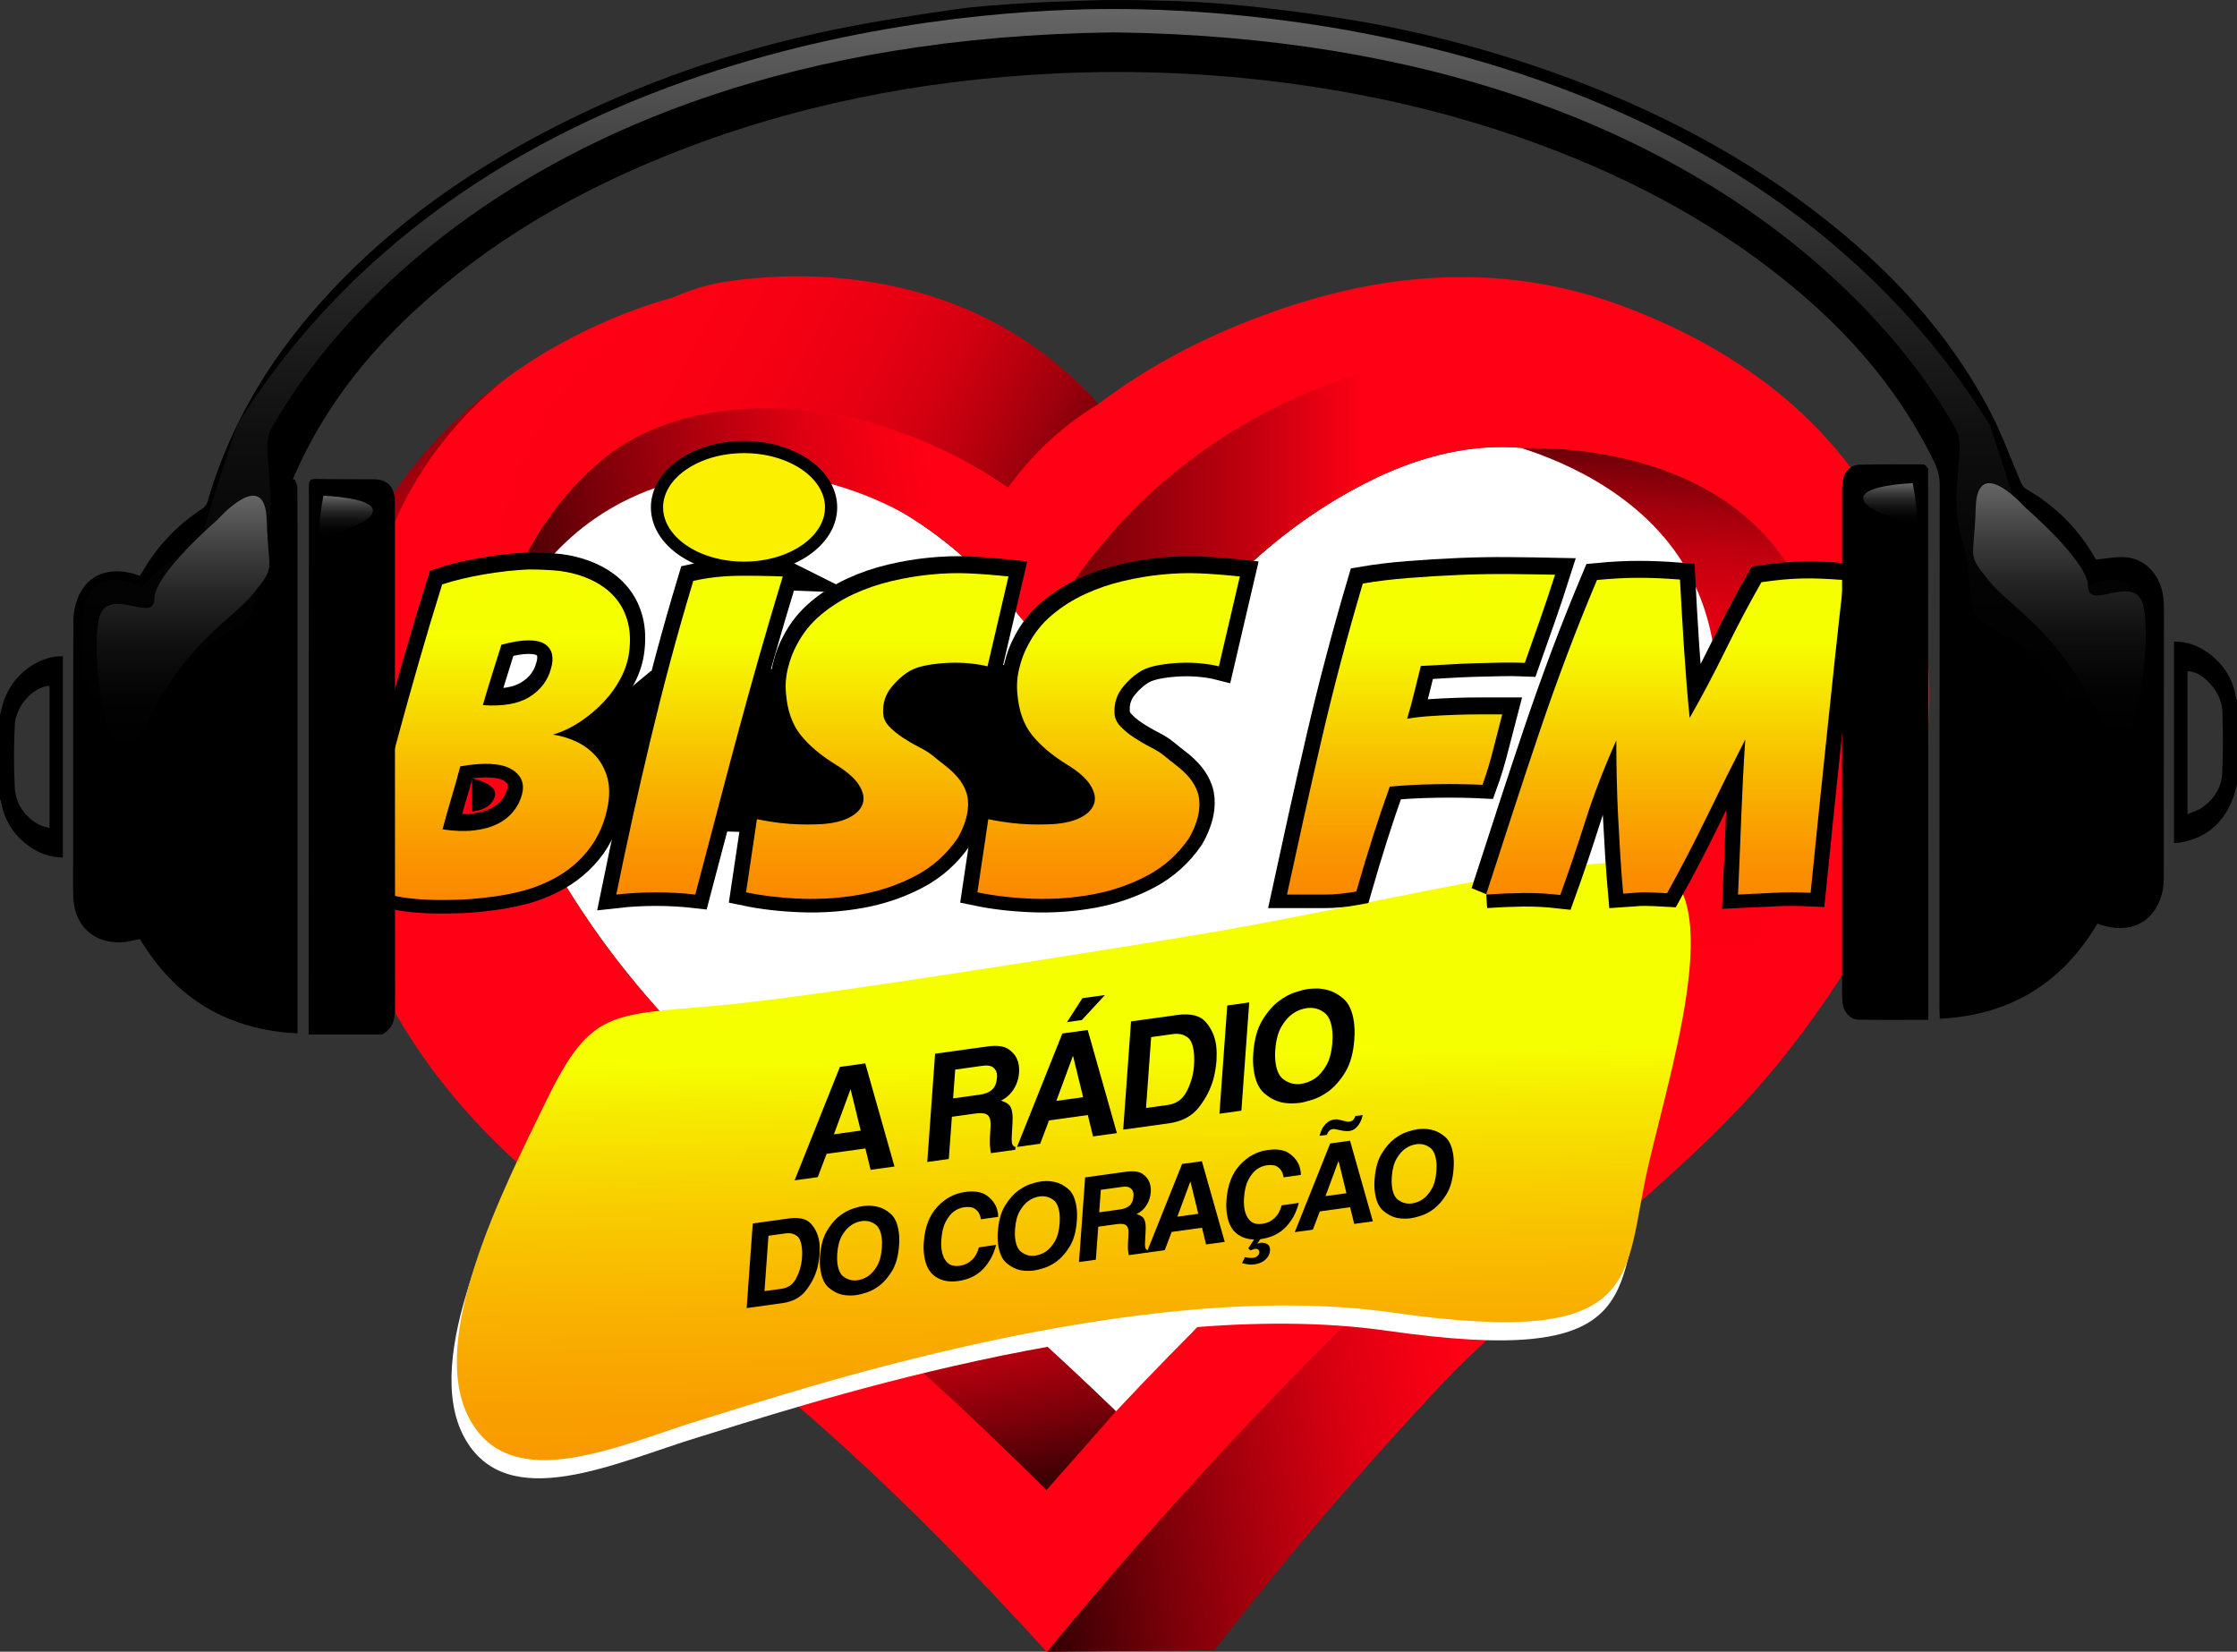 <?xml version="1.0" encoding="UTF-8"?><svg id="Camada_2" xmlns="http://www.w3.org/2000/svg" xmlns:xlink="http://www.w3.org/1999/xlink" viewBox="0 0 2735.48 2019.54"><rect x="0" y="0" width="2735.48" height="2019.54" fill="#333333" stroke="none"/><defs><style>.cls-1{fill:#faf000;stroke-width:14.92px;}.cls-1,.cls-2{stroke:#000;stroke-miterlimit:10;}.cls-3{fill:url(#Gradiente_sem_nome_9);}.cls-4{fill:url(#Gradiente_sem_nome_24-5);}.cls-5{fill:#fff;}.cls-6{fill:url(#Gradiente_sem_nome_11-2);}.cls-7{fill:url(#Gradiente_sem_nome_31-4);}.cls-8{fill:url(#Gradiente_sem_nome_24-3);}.cls-9{fill:url(#Gradiente_sem_nome_14);}.cls-10{fill:url(#Gradiente_sem_nome_31-5);}.cls-11{fill:url(#Gradiente_sem_nome_31);}.cls-12{fill:url(#Gradiente_sem_nome_24);}.cls-13{fill:url(#Gradiente_sem_nome_11-3);}.cls-14{fill:url(#Gradiente_sem_nome_2);}.cls-15{fill:url(#Gradiente_sem_nome_31-3);}.cls-16{fill:url(#Gradiente_sem_nome_19);}.cls-17{fill:url(#Gradiente_sem_nome_13);}.cls-18{fill:url(#Gradiente_sem_nome_31-2);}.cls-19{fill:url(#Gradiente_sem_nome_24-6);}.cls-20{fill:url(#Gradiente_sem_nome_11);}.cls-2{stroke-width:37.31px;}.cls-21{fill:url(#Gradiente_sem_nome_24-4);}.cls-22{fill:url(#Gradiente_sem_nome_24-2);}.cls-23{fill:#ff0014;}</style><linearGradient id="Gradiente_sem_nome_14" x1="225.81" y1="596.25" x2="1668.91" y2="596.25" gradientTransform="matrix(1, 0, 0, 1, 0, 0)" gradientUnits="userSpaceOnUse"><stop offset=".21" stop-color="#000"/><stop offset=".31" stop-color="#040000"/><stop offset=".41" stop-color="#100001"/><stop offset=".51" stop-color="#240002"/><stop offset=".61" stop-color="#400005"/><stop offset=".71" stop-color="#650007"/><stop offset=".81" stop-color="#91000b"/><stop offset=".91" stop-color="#c5000f"/><stop offset="1" stop-color="#ff0014"/></linearGradient><linearGradient id="Gradiente_sem_nome_2" x1="463.21" y1="344.33" x2="1349.48" y2="818.23" gradientTransform="matrix(1, 0, 0, 1, 0, 0)" gradientUnits="userSpaceOnUse"><stop offset=".16" stop-color="#ff0014"/><stop offset=".37" stop-color="#fc0013"/><stop offset=".48" stop-color="#f40013"/><stop offset=".58" stop-color="#e60012"/><stop offset=".66" stop-color="#d30010"/><stop offset=".73" stop-color="#ba000e"/><stop offset=".8" stop-color="#9a000c"/><stop offset=".86" stop-color="#750009"/><stop offset=".92" stop-color="#4b0005"/><stop offset=".97" stop-color="#1b0002"/><stop offset="1" stop-color="#000"/></linearGradient><linearGradient id="Gradiente_sem_nome_9" x1="2016.76" y1="1193.15" x2="2066.48" y2="464.9" gradientTransform="matrix(1, 0, 0, 1, 0, 0)" gradientUnits="userSpaceOnUse"><stop offset="0" stop-color="#ff0014"/><stop offset=".32" stop-color="#fc0013"/><stop offset=".45" stop-color="#f50013"/><stop offset=".56" stop-color="#e90012"/><stop offset=".64" stop-color="#d70010"/><stop offset=".72" stop-color="#c0000f"/><stop offset=".78" stop-color="#a3000c"/><stop offset=".84" stop-color="#81000a"/><stop offset=".9" stop-color="#590007"/><stop offset=".95" stop-color="#2e0003"/><stop offset="1" stop-color="#000"/></linearGradient><linearGradient id="Gradiente_sem_nome_11" x1="1821.63" y1="1697.07" x2="1142.73" y2="1814.88" gradientTransform="matrix(1, 0, 0, 1, 0, 0)" gradientUnits="userSpaceOnUse"><stop offset=".03" stop-color="#ff0014"/><stop offset=".11" stop-color="#f50013"/><stop offset=".25" stop-color="#dc0011"/><stop offset=".42" stop-color="#b2000e"/><stop offset=".63" stop-color="#790009"/><stop offset=".86" stop-color="#300003"/><stop offset="1" stop-color="#000"/></linearGradient><linearGradient id="Gradiente_sem_nome_11-2" x1="1142.46" y1="1513.24" x2="1216.11" y2="1891.5" xlink:href="#Gradiente_sem_nome_11"/><linearGradient id="Gradiente_sem_nome_13" x1="538.86" y1="843.3" x2="-968.02" y2="-701.34" gradientTransform="matrix(1, 0, 0, 1, 0, 0)" gradientUnits="userSpaceOnUse"><stop offset=".03" stop-color="#ff0014"/><stop offset=".03" stop-color="#f50013"/><stop offset=".06" stop-color="#c7000f"/><stop offset=".1" stop-color="#9c000c"/><stop offset=".13" stop-color="#770009"/><stop offset=".17" stop-color="#560006"/><stop offset=".21" stop-color="#3b0004"/><stop offset=".26" stop-color="#250002"/><stop offset=".32" stop-color="#140001"/><stop offset=".39" stop-color="#080000"/><stop offset=".48" stop-color="#010000"/><stop offset=".75" stop-color="#000"/></linearGradient><linearGradient id="Gradiente_sem_nome_11-3" x1="1161.08" y1="581.99" x2="482.01" y2="699.83" xlink:href="#Gradiente_sem_nome_11"/><linearGradient id="Gradiente_sem_nome_19" x1="1331.98" y1="2391.01" x2="1294.18" y2="427.12" gradientTransform="matrix(1, 0, 0, 1, 0, 0)" gradientUnits="userSpaceOnUse"><stop offset="0" stop-color="#fb8800"/><stop offset=".17" stop-color="#fa8a00"/><stop offset=".27" stop-color="#fa9200"/><stop offset=".35" stop-color="#f9a000"/><stop offset=".41" stop-color="#f9b300"/><stop offset=".47" stop-color="#f8cc00"/><stop offset=".53" stop-color="#f6eb00"/><stop offset=".56" stop-color="#f6ff00"/></linearGradient><linearGradient id="Gradiente_sem_nome_24" x1="604.74" y1="1100.39" x2="604.74" y2="696.23" gradientTransform="matrix(1, 0, 0, 1, 0, 0)" gradientUnits="userSpaceOnUse"><stop offset="0" stop-color="#fb8800"/><stop offset=".14" stop-color="#fa9600"/><stop offset=".41" stop-color="#f8bd00"/><stop offset=".78" stop-color="#f6fc00"/><stop offset=".8" stop-color="#f6ff00"/></linearGradient><linearGradient id="Gradiente_sem_nome_24-2" x1="855.4" y1="1093.75" x2="855.4" y2="703.98" xlink:href="#Gradiente_sem_nome_24"/><linearGradient id="Gradiente_sem_nome_24-3" x1="1072.76" y1="1099.1" x2="1072.76" y2="700.77" xlink:href="#Gradiente_sem_nome_24"/><linearGradient id="Gradiente_sem_nome_24-4" x1="1355.68" y1="1099.1" x2="1355.68" y2="700.77" xlink:href="#Gradiente_sem_nome_24"/><linearGradient id="Gradiente_sem_nome_24-5" x1="1737.68" y1="1093.75" x2="1737.68" y2="701.84" xlink:href="#Gradiente_sem_nome_24"/><linearGradient id="Gradiente_sem_nome_24-6" x1="2035.88" y1="1094.29" x2="2035.88" y2="706.46" xlink:href="#Gradiente_sem_nome_24"/><linearGradient id="Gradiente_sem_nome_31" x1="1361.61" y1="11.02" x2="1361.61" y2="882.71" gradientTransform="matrix(1, 0, 0, 1, 0, 0)" gradientUnits="userSpaceOnUse"><stop offset="0" stop-color="#666"/><stop offset=".02" stop-color="#626262"/><stop offset=".21" stop-color="#3f3f3f"/><stop offset=".4" stop-color="#232323"/><stop offset=".6" stop-color="#0f0f0f"/><stop offset=".8" stop-color="#030303"/><stop offset="1" stop-color="#000"/></linearGradient><linearGradient id="Gradiente_sem_nome_31-2" x1="223.83" y1="606.11" x2="223.83" y2="914.87" xlink:href="#Gradiente_sem_nome_31"/><linearGradient id="Gradiente_sem_nome_31-3" x1="423.3" y1="606.11" x2="423.3" y2="657.1" xlink:href="#Gradiente_sem_nome_31"/><linearGradient id="Gradiente_sem_nome_31-4" x1="-6067.14" y1="590.8" x2="-6067.14" y2="899.56" gradientTransform="translate(-3548.85) rotate(-180) scale(1 -1)" xlink:href="#Gradiente_sem_nome_31"/><linearGradient id="Gradiente_sem_nome_31-5" x1="-5860.02" y1="590.8" x2="-5860.02" y2="641.79" gradientTransform="translate(-3548.85) rotate(-180) scale(1 -1)" xlink:href="#Gradiente_sem_nome_31"/></defs><g id="Camada_1-2"><g><g><path class="cls-5" d="M1368.79,1732.86c-63.79-58.64-124.09-117.42-187.99-171.98-81.88-69.92-167.68-135.23-249.92-204.74-104.46-88.3-194.24-189.64-260.42-310.25-33.63-61.29-57.2-125.81-65.76-196.11-15.92-130.73,73.71-222.34,158.29-257.81,119.91-50.29,233.4-29.22,341.59,35.26,56.44,33.64,103.7,78.24,144.71,129.29,8.14,10.13,16.38,13.84,28.96,13.7,51.65-.58,103.31-.77,154.95,.03,13.57,.21,22.13-4.58,30.79-14.44,61.99-70.58,132.48-130.63,218.02-171.18,91.33-43.3,184.41-53.61,278.65-10,63.43,29.35,101.18,82.13,123.99,146.06,32.4,90.82,17.19,178.49-22.29,263.31-51.46,110.57-130.03,200.83-218.51,282.61-91.73,84.78-187.44,165.3-278.02,251.25-61.34,58.2-116.98,122.41-174.77,184.31-8.55,9.16-14.89,20.4-22.26,30.7Z"/><path class="cls-23" d="M2321.47,669.89c-66.64-145.86-185.03-237.17-330.45-293.13-160.61-61.81-320.55-43.44-477.05,20.77-60.36,24.77-117.25,55.9-172.76,97.84-5.79-7.3-10.65-15-16.99-21.17-58.02-56.51-127.2-93.73-205.29-113.14-128.63-31.98-255.04-21.32-376.26,31.12-116.45,50.38-210.88,127.99-274.19,240.17-64.72,114.68-76.23,238.83-65.84,366.92,4.26,52.54,17.86,102.82,37.68,151.52,40.59,99.72,102.02,186.06,179.55,259.18,90.37,85.23,182.49,169.28,279.76,246.39,138.13,109.5,261.75,233.06,379.94,362.9,.09,.1,.2,.18,.29,.28l22.55-.19c39.53-16.82,94.59-33.42,160.52-32.87,15.31,.13,29.78,1.17,43.33,2.82,18.95-26.1,38.18-52,57.87-77.54,110.77-143.69,243.37-266.09,378.25-386.19,81.88-72.91,166.31-143.05,235.39-229.21,78.69-98.14,142.4-203.79,168.5-328.57,21.25-101.58,18.89-202.24-24.81-297.88Zm-259.13,314.1c-51.46,110.56-130.03,200.83-218.51,282.61-91.73,84.78-187.44,165.3-278.02,251.25-35.8,33.96-69.64,69.99-103.11,106.4-46.72,46.74-86.21,88.73-99.74,103.23-61.64-56.85-120.23-113.7-182.17-166.6-81.88-69.92-167.68-135.23-249.92-204.74-104.46-88.3-194.24-189.64-260.42-310.25-33.63-61.29-57.2-125.81-65.76-196.11-15.92-130.73,73.71-222.34,158.29-257.81,119.91-50.29,233.4-29.22,341.59,35.26,56.44,33.64,103.7,78.24,144.71,129.29,8.14,10.13,16.38,13.84,28.96,13.7,51.65-.58,103.31-.77,154.95,.03,13.57,.21,22.13-4.58,30.79-14.44,61.99-70.58,132.48-130.63,218.02-171.18,91.33-43.3,184.41-53.61,278.65-10,63.43,29.35,101.18,82.13,123.99,146.06,32.4,90.82,17.19,178.49-22.29,263.31Z"/><path class="cls-9" d="M1278.24,770.21s144.76-324.97,580.98-347.93c0,0-163.11,72.12-177.22,162.33-32.97,16.04-72.51,38.82-113.59,71.08-50.62,39.75-87.25,81.09-112.65,114.52h-177.51Z"/><path class="cls-14" d="M1343.05,494c-10.6,6.42-21.63,13.81-32.84,22.35-34.61,26.36-59.73,55.11-77.61,79.91-22.61-15.68-54.49-35.32-95.04-52.91-25.19-10.93-80.19-34.33-149.03-41.01-38.71-3.76-133.68-12.98-224.85,40.51-121.89,71.52-151.61,205.06-156.85,230.91-4.81-42.05-10.49-143.9,46.62-247.93,2.9-5.29,48.13-85.9,122.91-135.62,16.9-11.23,52.11-34.65,103.29-44.45,0,0,9.12-1.55,18.98-2.89,53.68-7.28,218.43-21.12,363.67,79.41,20.63,14.28,50.02,37.21,80.76,71.71Z"/><path class="cls-3" d="M1861.44,548.14c29.4-.88,209.59-3.66,308.93,120.5,115.45,144.28,84.5,413.47-123.65,595.47l-202.88,2.5c226.64-157.21,305.32-403.3,224.32-560.16-50.64-98.07-153.27-141.06-206.72-158.31Z"/><path class="cls-20" d="M1484.84,2017.84c-68.12,.57-136.24,1.13-204.35,1.7,64.98-78.95,135.36-159.91,211.5-241.98,119.8-129.13,238.41-244.36,352.47-346.78l-67.47,246.92c-42.79,45.12-86.2,92.75-129.91,142.94-58.39,67.05-112.37,133.01-162.23,197.19Z"/><path class="cls-6" d="M1364.78,1725.52c-28.4,32.16-56.8,64.32-85.2,96.48,0,0-202.56-204.49-303.17-264.48l-45.54-201.39c56.53,42.32,114.26,87.59,172.8,135.99,95.14,78.67,182.03,157.04,261.11,233.4Z"/><path class="cls-17" d="M626.96,456.73c-20.66,15-162.57,121.79-176.95,314.91-12.76,171.4,84.06,288.5,103.46,311.03l-17.59,234.49c-13.88-18.03-232.06-310.91-107.77-615.54,52.58-128.88,144.74-206.64,198.84-244.89Z"/><path class="cls-13" d="M602.84,806.77c.92-10.12,2.71-24.73,6.56-41.96,0,0,27.25-122.08,130.29-205.12,106.47-85.81,314.07-86.01,492.91,36.57l-128.02,30.97c-125.74-67.76-271.53-66.18-377,6.72-81.63,56.42-113.47,137.85-124.74,172.82Z"/></g><g><path class="cls-5" d="M1433.66,1169.13s-429.57,70.81-561.75,82.61c-132.18,11.8-155.78,4.72-210.07,115.65-54.29,110.93-146.34,292.68-94.41,389.45,51.93,96.77,186.46,30.68,287.96,0,101.49-30.68,526.35-174.66,840.26-129.82,313.92,44.85,281.22-42.49,313.92-181.74,32.7-139.26,106.21-368.96-18.88-368.96s-342.79,58.58-557.03,92.81Z"/><path class="cls-16" d="M1440.22,1146.87s-429.57,70.81-561.75,82.61c-132.18,11.8-155.78,4.72-210.07,115.65-54.29,110.93-146.34,292.68-94.41,389.45,51.93,96.77,186.46,30.68,287.96,0,101.49-30.68,526.35-174.66,840.26-129.82,313.92,44.85,281.22-42.49,313.92-181.74,32.7-139.26,106.21-368.96-18.88-368.96s-342.79,58.58-557.03,92.81Z"/></g><path d="M999.96,1439.28l-28.29,3.92,55.42-138.72,30.98-4.29,35.72,126.09-29.19,4.04-6.36-26.13-47.45,6.58-10.83,28.51Zm19.75-52.38l32.77-4.54-12.24-50.13-.36,.05-20.17,54.63Z"/><path d="M1143.48,1288.35l65-9.01c11-1.4,19.18-.29,24.56,3.35,5.37,3.64,9.01,8,10.94,13.09,.54,1.27,.96,2.54,1.26,3.84,.3,1.3,.53,2.54,.7,3.73,.22,1.55,.32,3,.33,4.34,0,1.33-.04,2.56-.13,3.66-.46,7.24-2.62,14-6.5,20.25-3.88,6.26-9.07,10.93-15.58,14.02,.26,.09,.51,.18,.77,.26,.25,.08,.45,.19,.59,.28,3.32,1.13,6.05,2.63,8.2,4.52,2.15,1.89,3.56,5.29,4.24,10.19,.26,1.91,.4,4.2,.4,6.88,0,2.68-.12,5.73-.37,9.18-.29,4.91-.53,8.95-.69,12.13-.17,3.19-.12,5.73,.14,7.65,.25,1.79,.73,3.09,1.46,3.9,.72,.82,1.72,1.44,2.99,1.87l-.27,3.32-29.72,4.12c-.21-.58-.36-1.28-.48-2.12-.12-.83-.23-1.67-.35-2.5-.35-2.51-.54-5.44-.58-8.78-.04-3.34,.13-7.59,.51-12.75,.22-2.83,.35-5.37,.4-7.63,.05-2.26-.04-4.28-.29-6.07-.53-3.81-2.17-6.42-4.92-7.8-2.75-1.38-7.52-1.61-14.33-.67l-27.76,3.85-3.8,51.63-26.32,3.64,9.58-132.36Zm53.5,50.26c7.06-.85,12.4-2.9,16.03-6.14,3.63-3.24,5.66-8.11,6.1-14.63,.14-.75,.19-1.48,.15-2.21-.04-.72-.12-1.5-.23-2.34-.03-.24-.07-.48-.1-.72-.04-.24-.07-.48-.1-.72-.62-2.71-2.22-5.05-4.8-7-2.58-1.95-6.74-2.53-12.47-1.74l-33.49,4.64-2.6,35.22,31.52-4.37Z"/><path d="M1271.96,1398.43l-28.29,3.92,55.42-138.71,30.98-4.3,35.72,126.09-29.19,4.05-6.36-26.14-47.45,6.58-10.83,28.51Zm19.75-52.38l32.77-4.54-12.24-50.13-.36,.05-20.17,54.62Zm31.2-98.86l-18.09,2.5,18.76-29.24,27.58-3.82-28.25,30.56Z"/><path d="M1383.08,1248.84l56.76-7.87c16.25-2.13,27.78,.75,34.59,8.62,6.81,7.89,10.99,17.01,12.55,27.37,.02,.12,.03,.21,.04,.27,0,.06,.02,.15,.04,.27,.46,3.34,.71,6.66,.73,9.94,.03,3.28-.05,6.46-.23,9.52-.27,3.32-.7,6.82-1.28,10.49-.59,3.67-1.35,7.39-2.28,11.17-3.29,12.26-9.19,23.91-17.7,34.94-8.51,11.04-20.88,17.67-37.12,19.93l-55.69,7.71,9.58-132.36Zm18.32,105.87l26.14-3.62c10.52-1.33,18.27-6.67,23.24-16.02,4.97-9.35,8.01-19.28,9.11-29.8,.05-.49,.08-.95,.08-1.37,0-.43,.04-.83,.11-1.21,.23-3.57,.31-6.78,.22-9.64-.09-2.84-.3-5.47-.63-7.87-1.18-8.49-3.66-14.09-7.44-16.8-3.79-2.71-7.75-4.14-11.91-4.29-1.23-.07-2.41-.06-3.55,.03-1.14,.1-2.25,.22-3.33,.37l-25.78,3.57-6.25,86.64Z"/><path d="M1518.01,1358.02l-26.86,3.72,9.58-132.36,26.86-3.72-9.58,132.36Z"/><path d="M1532.56,1287.33c1.25-16.48,4.93-29.79,11.07-39.95,6.14-10.16,12.95-18.01,20.46-23.56,6.62-4.93,13.18-8.45,19.7-10.57,6.52-2.12,11.75-3.45,15.69-4,2.74-.38,6.03-.59,9.86-.64,3.83-.05,7.88,.43,12.15,1.42,7.39,1.53,14.47,5.2,21.24,11.02,6.76,5.82,11.07,15.35,12.9,28.6,.41,2.99,.68,6.2,.79,9.66,.11,3.46,.02,7.15-.29,11.09-1.11,16.58-4.74,29.94-10.87,40.1-6.14,10.16-13.01,18.08-20.62,23.76-6.63,4.82-13.18,8.24-19.65,10.3-6.47,2.05-11.67,3.36-15.61,3.9-2.75,.38-6.06,.59-9.95,.64-3.89,.05-7.96-.35-12.22-1.23-7.41-1.65-14.49-5.38-21.26-11.2-6.77-5.81-11.08-15.4-12.93-28.78-.41-2.98-.67-6.17-.78-9.56-.11-3.39,0-7,.33-10.81l-.03-.18Zm26.86-3.72c-.19,3.07-.25,5.91-.19,8.52,.06,2.6,.24,4.98,.53,7.13,1.37,9.91,4.56,16.71,9.58,20.39,5.01,3.68,10.27,5.63,15.77,5.84,.99,.11,1.99,.12,3.02,.04,1.02-.08,2.01-.19,2.97-.32,2.51-.35,5.18-1.02,8.02-2.02,2.84-1.01,5.66-2.43,8.44-4.28,5.23-3.52,9.94-8.82,14.13-15.92,4.19-7.09,6.72-16.72,7.59-28.88,.18-3.06,.25-5.9,.19-8.51-.06-2.61-.24-5.04-.56-7.31-1.35-9.79-4.54-16.54-9.55-20.22-5.01-3.69-10.26-5.58-15.75-5.67-.99-.11-1.97-.12-2.93-.05-.96,.07-1.92,.17-2.88,.31-2.51,.35-5.18,1.02-8.02,2.03-2.84,1.01-5.71,2.49-8.6,4.48-5.23,3.52-9.94,8.83-14.13,15.91-4.19,7.09-6.73,16.66-7.61,28.71l-.03-.18Z"/><path d="M920.52,1495.91l44.38-6.15c12.7-1.67,21.72,.58,27.04,6.74,5.33,6.16,8.6,13.29,9.81,21.4,.01,.09,.02,.17,.03,.21,0,.05,.02,.11,.03,.21,.36,2.61,.56,5.2,.58,7.76,.02,2.57-.04,5.05-.18,7.45-.21,2.6-.54,5.33-1,8.2-.46,2.87-1.05,5.78-1.78,8.73-2.57,9.59-7.18,18.69-13.84,27.32-6.65,8.62-16.33,13.81-29.02,15.57l-43.54,6.03,7.49-103.48Zm14.32,82.76l20.44-2.83c8.22-1.04,14.28-5.22,18.17-12.53,3.88-7.31,6.26-15.07,7.12-23.29,.04-.38,.06-.75,.06-1.08,0-.34,.03-.65,.08-.94,.18-2.79,.24-5.3,.17-7.53-.07-2.23-.24-4.28-.5-6.15-.92-6.64-2.86-11.02-5.82-13.13-2.96-2.12-6.06-3.23-9.31-3.36-.96-.06-1.88-.05-2.78,.02-.9,.08-1.76,.17-2.6,.29l-20.16,2.79-4.88,67.74Z"/><path d="M1002.79,1535.73c.97-12.88,3.86-23.29,8.66-31.23,4.8-7.94,10.13-14.08,16-18.42,5.17-3.86,10.31-6.61,15.4-8.27,5.1-1.66,9.18-2.7,12.27-3.13,2.14-.3,4.71-.46,7.71-.5,2.99-.03,6.16,.34,9.5,1.11,5.77,1.2,11.31,4.07,16.6,8.61,5.29,4.55,8.65,12,10.09,22.36,.32,2.34,.53,4.85,.62,7.55,.09,2.7,.01,5.59-.23,8.66-.87,12.96-3.7,23.41-8.5,31.35-4.8,7.94-10.17,14.14-16.12,18.57-5.19,3.77-10.31,6.44-15.37,8.05-5.05,1.61-9.12,2.62-12.2,3.05-2.15,.29-4.74,.46-7.78,.5-3.04,.04-6.22-.28-9.55-.96-5.79-1.29-11.33-4.21-16.62-8.75-5.29-4.55-8.66-12.05-10.11-22.5-.32-2.33-.53-4.82-.61-7.47-.08-2.65,0-5.47,.25-8.46l-.02-.14Zm21-2.91c-.14,2.4-.19,4.62-.15,6.65,.05,2.04,.18,3.9,.42,5.58,1.07,7.75,3.57,13.06,7.49,15.94,3.92,2.88,8.03,4.4,12.33,4.57,.77,.08,1.56,.09,2.36,.03,.8-.06,1.57-.14,2.32-.25,1.96-.27,4.05-.8,6.27-1.58,2.22-.79,4.42-1.89,6.6-3.34,4.09-2.75,7.77-6.9,11.04-12.44,3.27-5.54,5.25-13.07,5.93-22.58,.14-2.4,.19-4.61,.15-6.66-.05-2.03-.19-3.94-.44-5.71-1.06-7.65-3.55-12.92-7.47-15.8-3.92-2.88-8.02-4.36-12.31-4.43-.77-.08-1.54-.09-2.29-.04-.75,.06-1.5,.14-2.25,.24-1.96,.27-4.05,.8-6.27,1.58-2.22,.79-4.46,1.95-6.72,3.5-4.09,2.75-7.77,6.9-11.05,12.44-3.27,5.54-5.26,13.02-5.95,22.44l-.02-.14Z"/><path d="M1220.59,1487.86l-21,2.91c-.21-.82-.47-1.84-.78-3.03-.31-1.19-.73-2.37-1.27-3.53-1.11-2.51-3.08-4.68-5.9-6.53-2.82-1.84-7.17-2.36-13.05-1.54-1.87,.26-3.9,.83-6.12,1.71-2.21,.88-4.39,2.13-6.54,3.76-3.52,2.77-6.71,6.87-9.57,12.31-2.86,5.44-4.61,12.72-5.25,21.85-.18,2.11-.25,4.24-.19,6.38,.06,2.13,.22,4.13,.48,6,.87,6.26,3.06,11.3,6.59,15.14,3.53,3.84,8.7,5.29,15.51,4.35,5.78-.8,10.74-3.13,14.87-6.98,4.13-3.85,7.02-9.03,8.69-15.54l20.98-3.05c-2.86,11.62-8.15,21.46-15.88,29.53-7.73,8.06-17.89,12.96-30.49,14.71-11.11,1.54-20.42-.29-27.94-5.48-7.52-5.19-12.07-13.86-13.66-26-.34-2.43-.55-5.01-.65-7.76-.09-2.75-.02-5.61,.24-8.6,1.3-18.06,6.75-32.3,16.34-42.71,9.59-10.41,20.87-16.52,33.85-18.31,11.66-1.62,20.56-.21,26.69,4.22,6.13,4.43,10.24,9.69,12.32,15.77,.33,1,.61,2.03,.86,3.09,.24,1.06,.43,2.1,.58,3.13,.1,.75,.18,1.47,.23,2.18s.08,1.44,.09,2.2l-.02-.14Z"/><path d="M1220.2,1505.61c.97-12.88,3.86-23.29,8.65-31.23,4.8-7.94,10.13-14.08,16-18.41,5.17-3.86,10.31-6.61,15.4-8.27,5.1-1.66,9.19-2.7,12.27-3.13,2.14-.29,4.71-.46,7.7-.5s6.16,.34,9.5,1.11c5.78,1.19,11.31,4.07,16.6,8.61,5.29,4.55,8.65,12,10.09,22.35,.32,2.34,.53,4.85,.62,7.55,.09,2.7,.01,5.59-.23,8.67-.87,12.96-3.7,23.41-8.5,31.35-4.8,7.94-10.17,14.13-16.12,18.57-5.19,3.77-10.31,6.44-15.37,8.05-5.06,1.61-9.12,2.62-12.2,3.05-2.15,.3-4.74,.47-7.78,.51-3.04,.04-6.22-.28-9.55-.96-5.79-1.29-11.33-4.21-16.62-8.75-5.29-4.55-8.66-12.05-10.11-22.5-.32-2.33-.53-4.82-.61-7.47-.08-2.65,0-5.47,.25-8.46l-.02-.14Zm21-2.91c-.15,2.4-.19,4.62-.15,6.66,.04,2.04,.18,3.9,.41,5.58,1.07,7.75,3.57,13.06,7.49,15.94,3.92,2.88,8.03,4.4,12.33,4.57,.77,.08,1.56,.09,2.36,.03,.8-.06,1.57-.15,2.32-.25,1.96-.27,4.05-.8,6.27-1.58,2.22-.79,4.42-1.89,6.6-3.34,4.09-2.76,7.77-6.9,11.04-12.44,3.28-5.54,5.25-13.07,5.94-22.58,.14-2.4,.19-4.61,.15-6.66-.05-2.03-.19-3.94-.44-5.72-1.06-7.65-3.55-12.92-7.47-15.8-3.92-2.88-8.02-4.36-12.31-4.43-.78-.08-1.54-.09-2.29-.04-.75,.06-1.5,.13-2.25,.24-1.96,.27-4.05,.8-6.27,1.58-2.22,.79-4.46,1.96-6.72,3.5-4.09,2.76-7.77,6.91-11.04,12.44-3.27,5.54-5.26,13.02-5.95,22.44l-.02-.14Z"/><path d="M1326.91,1439.6l50.82-7.04c8.6-1.09,15-.22,19.2,2.62,4.2,2.84,7.05,6.25,8.55,10.23,.42,.99,.75,1.98,.99,3,.23,1.01,.42,1.99,.55,2.92,.17,1.21,.25,2.34,.26,3.39,0,1.05-.03,2-.1,2.87-.36,5.66-2.05,10.94-5.08,15.83-3.03,4.89-7.09,8.54-12.18,10.96,.2,.07,.4,.14,.6,.2,.2,.07,.35,.15,.46,.22,2.59,.88,4.73,2.05,6.41,3.53,1.68,1.48,2.79,4.14,3.31,7.96,.21,1.49,.31,3.28,.32,5.38,0,2.09-.09,4.48-.29,7.17-.23,3.84-.41,7-.54,9.49-.13,2.49-.1,4.49,.11,5.98,.19,1.4,.57,2.41,1.14,3.05,.56,.64,1.34,1.12,2.34,1.46l-.21,2.6-23.24,3.22c-.16-.45-.28-1.01-.37-1.66-.09-.65-.18-1.31-.27-1.96-.27-1.96-.42-4.25-.45-6.86-.03-2.61,.11-5.93,.4-9.97,.17-2.21,.28-4.2,.32-5.97,.04-1.76-.03-3.35-.23-4.74-.41-2.99-1.7-5.02-3.84-6.1-2.15-1.08-5.88-1.26-11.2-.52l-21.7,3-2.97,40.36-20.58,2.85,7.49-103.48Zm41.83,39.29c5.52-.67,9.69-2.27,12.53-4.8,2.84-2.53,4.42-6.34,4.77-11.43,.11-.59,.15-1.16,.12-1.73-.03-.56-.09-1.17-.18-1.83-.02-.18-.05-.37-.08-.56-.03-.19-.05-.38-.08-.56-.48-2.12-1.74-3.94-3.75-5.47-2.02-1.53-5.27-1.98-9.75-1.36l-26.18,3.63-2.04,27.53,24.64-3.41Z"/><path d="M1424.27,1528.55l-22.12,3.07,43.33-108.45,24.22-3.35,27.93,98.57-22.82,3.16-4.97-20.43-37.1,5.14-8.47,22.29Zm15.44-40.95l25.62-3.55-9.57-39.2-.28,.04-15.77,42.71Z"/><path d="M1590.72,1436.57l-21,2.91c-.21-.82-.47-1.84-.78-3.03s-.73-2.37-1.27-3.53c-1.11-2.51-3.07-4.68-5.9-6.53-2.82-1.84-7.18-2.36-13.06-1.55-1.87,.26-3.91,.83-6.11,1.71-2.21,.88-4.39,2.13-6.54,3.76-3.52,2.77-6.7,6.87-9.57,12.31-2.86,5.44-4.61,12.72-5.25,21.84-.18,2.12-.25,4.24-.18,6.38,.06,2.13,.22,4.13,.47,6,.87,6.26,3.06,11.3,6.59,15.14,3.53,3.84,8.7,5.29,15.51,4.35,5.79-.8,10.74-3.13,14.87-6.99,4.13-3.85,7.03-9.03,8.69-15.54l20.98-3.05c-2.86,11.62-8.15,21.46-15.88,29.53-7.73,8.06-17.89,12.97-30.49,14.71-11.11,1.54-20.42-.29-27.94-5.48-7.52-5.18-12.07-13.85-13.66-26-.33-2.43-.55-5.01-.65-7.76-.09-2.75-.02-5.61,.24-8.6,1.3-18.06,6.75-32.3,16.34-42.71,9.59-10.41,20.87-16.52,33.85-18.31,11.67-1.62,20.56-.21,26.7,4.22,6.13,4.43,10.23,9.69,12.32,15.77,.33,1,.61,2.03,.86,3.09,.24,1.06,.43,2.1,.58,3.13,.1,.75,.18,1.47,.23,2.18,.05,.71,.08,1.45,.09,2.2l-.02-.14Zm-55.73,76.64l8.26-1.14-5.93,8.67c.45-.15,.86-.31,1.22-.45,.36-.15,.73-.24,1.1-.29,.27-.14,.56-.22,.89-.27,.32-.05,.67-.09,1.05-.15,.56-.08,1.2-.12,1.91-.12,.71,0,1.46,.08,2.24,.26,1.65,.25,3.19,.89,4.62,1.93,1.43,1.04,2.3,2.72,2.63,5.06,.05,.37,.08,.77,.09,1.2,.01,.43,0,.84-.04,1.22-.37,4.23-2.24,7.9-5.61,10.98-3.38,3.09-7.63,4.98-12.77,5.69-.93,.13-1.82,.23-2.67,.3-.85,.07-1.7,.11-2.55,.14-1.44-.09-2.99-.26-4.64-.5-1.65-.25-3.66-.68-6.03-1.3l3.55-7.34c.68,.1,1.38,.21,2.12,.35,.73,.14,1.44,.25,2.12,.35,1.16,.12,2.29,.2,3.39,.25,1.1,.04,2.12,0,3.05-.14,.37-.05,.74-.13,1.11-.23,.37-.1,.77-.27,1.21-.52,1.17-.45,2.21-1.19,3.12-2.22,.9-1.03,1.41-2.21,1.51-3.56,.07-.2,.08-.42,.05-.65-.03-.23-.06-.44-.09-.62-.26-1.2-.85-2.07-1.79-2.61-.93-.54-2-.72-3.21-.55-.47,.07-1.05,.19-1.73,.39-.69,.18-1.34,.42-1.97,.7-.36,.15-.7,.28-1.01,.42-.31,.14-.65,.28-1.01,.42l-2.77-2.47,8.59-13.18Z"/><path d="M1605.41,1503.45l-22.12,3.07,43.33-108.45,24.22-3.35,27.93,98.57-22.82,3.16-4.97-20.43-37.1,5.14-8.47,22.29Zm51.81-138.87l9.1-1.26c-.15,.98-.46,2.21-.92,3.7-.46,1.49-1.1,3.05-1.92,4.69-1.18,2.45-2.88,4.8-5.09,7.05-2.21,2.25-5.04,3.62-8.49,4.1-.66,.09-1.36,.14-2.12,.15-.76,.01-1.53-.03-2.3-.11-.57-.02-1.15-.07-1.74-.19-.59-.11-1.16-.17-1.74-.19-.49-.12-.96-.22-1.4-.31-.44-.08-.85-.14-1.24-.19-2.16-.46-4.02-.86-5.59-1.22-1.57-.35-2.96-.45-4.18-.28-1.49,.21-2.7,.74-3.64,1.57-.93,.84-1.62,1.68-2.08,2.5-.39,.62-.69,1.22-.9,1.77s-.34,.97-.4,1.26l-8.98,1.1c.24-.98,.6-2.18,1.07-3.57,.47-1.39,1.04-2.8,1.7-4.23,.29-.61,.62-1.2,.97-1.78,.35-.57,.72-1.17,1.11-1.8,1.51-2.11,3.33-3.96,5.44-5.53,2.11-1.57,4.76-2.59,7.93-3.03,.56-.08,1.1-.13,1.62-.15,.52-.02,1.02-.02,1.5,0,.87,.08,1.84,.25,2.93,.53,1.08,.27,2.36,.6,3.84,.96,2.26,.54,3.98,.93,5.15,1.14,1.17,.22,2.22,.26,3.16,.13,.09-.01,.18-.03,.28-.04,1.86-.26,3.27-.88,4.23-1.87,.96-.99,1.69-2.04,2.2-3.16,.05-.29,.13-.56,.24-.82,.11-.25,.19-.52,.24-.81l-.02-.14Zm-36.37,97.92l25.62-3.55-9.57-39.19-.28,.04-15.77,42.71Z"/><path d="M1680.9,1441.77c.97-12.88,3.86-23.29,8.65-31.23,4.8-7.94,10.13-14.08,16-18.42,5.17-3.86,10.31-6.61,15.4-8.27,5.1-1.66,9.19-2.7,12.27-3.13,2.14-.3,4.71-.46,7.7-.5,2.99-.04,6.16,.34,9.5,1.11,5.78,1.2,11.31,4.07,16.6,8.61,5.29,4.55,8.65,12,10.09,22.36,.32,2.34,.53,4.85,.62,7.55,.09,2.7,.01,5.59-.23,8.67-.87,12.96-3.7,23.41-8.5,31.35-4.8,7.95-10.17,14.14-16.12,18.57-5.19,3.77-10.31,6.44-15.37,8.05-5.05,1.61-9.12,2.62-12.2,3.05-2.15,.3-4.74,.47-7.78,.5-3.04,.04-6.22-.28-9.55-.96-5.79-1.29-11.33-4.21-16.62-8.75-5.29-4.55-8.66-12.04-10.11-22.5-.32-2.34-.53-4.82-.61-7.48-.08-2.65,0-5.47,.25-8.45l-.02-.14Zm21-2.91c-.15,2.4-.19,4.62-.15,6.66,.05,2.04,.18,3.9,.41,5.58,1.07,7.75,3.57,13.06,7.49,15.94,3.92,2.88,8.03,4.4,12.33,4.57,.77,.08,1.56,.09,2.36,.03,.8-.06,1.57-.14,2.32-.25,1.96-.27,4.05-.8,6.27-1.58s4.42-1.89,6.6-3.34c4.09-2.76,7.77-6.9,11.05-12.45,3.27-5.54,5.25-13.07,5.93-22.58,.14-2.4,.19-4.62,.15-6.66-.05-2.04-.19-3.94-.44-5.72-1.06-7.65-3.55-12.92-7.47-15.8-3.92-2.88-8.02-4.36-12.31-4.43-.77-.08-1.54-.09-2.29-.04-.75,.06-1.5,.14-2.25,.24-1.96,.27-4.05,.8-6.27,1.59-2.22,.79-4.46,1.95-6.72,3.5-4.09,2.76-7.77,6.91-11.04,12.44-3.27,5.54-5.26,13.02-5.95,22.44l-.02-.14Z"/><path d="M795.74,820.56l-99.07,82.19,49.28,109.5,598.14,18.4s58.12-29.61,8.44-100.57c-49.68-70.96-113.68-117.29-113.68-117.29l-443.11,7.77Z"/><g><g><path class="cls-2" d="M439.14,1083.07c7.89-31.24,15.69-62.03,23.41-92.38,7.72-30.34,15.69-60.68,23.91-91.03,8.21-30.34,16.76-60.95,25.63-91.84,8.87-30.88,18.4-62.66,28.59-95.34,15.44-5.02,32.78-9.16,52-12.39,19.22-3.23,37.21-5.2,53.97-5.92,9.53,0,19.47,.36,29.82,1.08,10.35,.72,20.29,2.52,29.82,5.39,9.86,2.88,18.98,6.92,27.36,12.12,8.38,5.21,15.53,11.67,21.44,19.39,5.92,7.73,10.18,16.79,12.82,27.2,2.63,10.42,3.12,22.27,1.48,35.55-1.32,10.77-4.68,21.37-10.1,31.78-5.42,10.42-12.32,20.12-20.7,29.09-8.38,8.98-17.91,17.06-28.59,24.24-10.68,7.19-21.93,12.57-33.76,16.16,9.86,1.44,19.22,4.22,28.1,8.35,8.87,4.13,16.59,9.7,23.17,16.7,6.57,7,11.41,15.44,14.54,25.32,3.12,9.88,3.7,21.1,1.73,33.66-3.62,22.62-12.24,42.28-25.88,58.98-13.64,16.7-31.3,29.72-52.99,39.05-8.87,3.96-18.41,7.19-28.59,9.7-10.19,2.52-20.29,4.5-30.31,5.93-10.03,1.44-19.64,2.52-28.84,3.23-9.2,.72-17.42,1.08-24.64,1.08-26.62,.72-49.04-.72-67.28-4.31-18.24-3.59-33.6-7.18-46.09-10.77Zm102.03-71.1c14.12,2.15,26.78,2.61,37.95,1.35,11.17-1.25,20.78-3.85,28.83-7.81,8.05-3.95,14.62-9.06,19.72-15.35,5.09-6.28,8.63-13.2,10.6-20.74,3.61-13.64-.82-24.05-13.31-31.24-12.49-7.18-33.19-8.26-62.11-3.23-3.62,13.65-7.23,26.49-10.84,38.51-3.62,12.04-7.23,24.87-10.84,38.51Zm49.29-151.9c24.31,1.8,43.29-1.52,56.93-9.96,13.63-8.43,22.43-20.01,26.37-34.74,1.97-6.46,2.38-12.3,1.23-17.51-1.16-5.2-4.03-9.33-8.63-12.39-4.61-3.05-11.34-4.58-20.21-4.58s-19.89,1.8-33.02,5.39c-3.94,12.57-7.81,24.87-11.58,36.9-3.78,12.03-7.48,24.33-11.09,36.9Z"/><path class="cls-2" d="M957.18,702.78c-10.19,33.4-19.89,66.25-29.08,98.57-9.2,32.32-18.08,64.37-26.62,96.15-8.55,31.78-17,63.75-25.38,95.88-8.38,32.14-17,64.91-25.88,98.3-15.77-1.79-31.88-2.69-48.3-2.69s-32.53,.9-48.3,2.69c6.57-32.32,13.31-64.1,20.21-95.34,6.9-31.24,14.12-62.66,21.69-94.26,7.56-31.59,15.6-63.38,24.15-95.34,8.54-31.96,17.91-64.81,28.1-98.57,17.75-3.95,35.98-6.01,54.71-6.2,18.73-.18,36.97,.09,54.71,.81Z"/><path class="cls-2" d="M925.63,999.58c5.25,1.08,11.34,2.15,18.24,3.23,6.9,1.08,13.96,1.89,21.2,2.42,7.22,.54,14.37,.81,21.44,.81s13.55-.18,19.47-.54c13.8-1.08,24.89-3.85,33.27-8.35,8.38-4.48,13.63-10.05,15.77-16.7,2.13-6.64,.65-14.09-4.44-22.35-5.1-8.26-14.38-16.51-27.85-24.78-18.73-11.49-33.27-23.7-43.62-36.63s-16.35-29.98-17.99-51.17c-.98-10.05-.17-20.38,2.47-30.97,2.63-10.59,6.24-20.01,10.84-28.28,7.23-14.01,16.92-26.13,29.08-36.36,12.15-10.24,25.63-18.76,40.42-25.59,14.79-6.82,30.23-12.12,46.33-15.89,16.1-3.77,31.38-6.37,45.84-7.81,17.08-1.79,33.27-2.33,48.55-1.61,15.28,.72,31.46,1.98,48.55,3.77l-25.63,109.88c-5.59-1.43-12.57-2.6-20.95-3.5-8.38-.89-17-1.16-25.88-.81-8.87,.36-17.5,1.26-25.88,2.69-8.38,1.44-15.37,3.59-20.95,6.46-8.87,5.03-16.84,11.94-23.91,20.74-7.07,8.8-10.44,18.95-10.1,30.43,0,6.46,2.38,12.21,7.15,17.24,4.76,5.03,10.43,9.7,17,14.01,6.57,4.31,13.22,8.17,19.96,11.58,6.73,3.42,12.08,6.73,16.02,9.97,5.25,4.31,10.67,8.62,16.27,12.93,5.58,4.31,10.6,9.07,15.03,14.27,4.43,5.21,7.8,11.04,10.1,17.5,2.29,6.46,2.96,13.83,1.97,22.09-.66,5.75-2.14,11.67-4.44,17.77-2.3,6.11-4.93,11.67-7.89,16.7-13.48,19.75-30.64,35.1-51.51,46.05-20.87,10.96-43.21,18.58-67.04,22.89-23.83,4.31-47.98,6.02-72.46,5.12-24.48-.89-47.07-3.5-67.77-7.81l13.31-89.42Z"/><path class="cls-2" d="M1208.55,999.58c5.25,1.08,11.34,2.15,18.24,3.23,6.9,1.08,13.96,1.89,21.2,2.42,7.22,.54,14.37,.81,21.44,.81s13.55-.18,19.47-.54c13.8-1.08,24.89-3.85,33.27-8.35,8.38-4.48,13.63-10.05,15.77-16.7,2.13-6.64,.65-14.09-4.44-22.35-5.1-8.26-14.38-16.51-27.85-24.78-18.73-11.49-33.27-23.7-43.62-36.63s-16.35-29.98-17.99-51.17c-.98-10.05-.17-20.38,2.47-30.97,2.63-10.59,6.24-20.01,10.84-28.28,7.23-14.01,16.92-26.13,29.08-36.36,12.15-10.24,25.63-18.76,40.42-25.59,14.79-6.82,30.23-12.12,46.33-15.89,16.1-3.77,31.38-6.37,45.84-7.81,17.08-1.79,33.27-2.33,48.55-1.61,15.28,.72,31.46,1.98,48.55,3.77l-25.63,109.88c-5.59-1.43-12.57-2.6-20.95-3.5-8.38-.89-17-1.16-25.88-.81-8.87,.36-17.5,1.26-25.88,2.69-8.38,1.44-15.37,3.59-20.95,6.46-8.87,5.03-16.84,11.94-23.91,20.74-7.07,8.8-10.44,18.95-10.1,30.43,0,6.46,2.38,12.21,7.15,17.24,4.76,5.03,10.43,9.7,17,14.01,6.57,4.31,13.22,8.17,19.96,11.58,6.73,3.42,12.08,6.73,16.02,9.97,5.25,4.31,10.67,8.62,16.27,12.93,5.58,4.31,10.6,9.07,15.03,14.27,4.43,5.21,7.8,11.04,10.1,17.5,2.29,6.46,2.96,13.83,1.97,22.09-.66,5.75-2.14,11.67-4.44,17.77-2.3,6.11-4.93,11.67-7.89,16.7-13.48,19.75-30.64,35.1-51.51,46.05-20.87,10.96-43.21,18.58-67.04,22.89-23.83,4.31-47.98,6.02-72.46,5.12-24.48-.89-47.07-3.5-67.77-7.81l13.31-89.42Z"/><path class="cls-2" d="M1720.67,876.76c8.21-1.43,17.5-2.51,27.85-3.23,10.35-.71,20.78-1.25,31.3-1.61,10.51-.35,20.78-.54,30.81-.54h26.37c-3.62,13.65-7.32,28.01-11.09,43.09-3.78,15.08-8.13,29.45-13.06,43.09-6.9-.35-15.37-.62-25.38-.81-10.03-.18-20.38-.18-31.05,0-10.68,.18-21.03,.54-31.05,1.08-10.03,.54-18.65,1.17-25.88,1.89-7.23,20.12-14.13,40.49-20.7,61.14-6.58,20.65-13.31,43.01-20.21,67.06-13.48,2.52-26.45,3.77-38.94,3.77h-45.84c6.9-31.96,13.8-63.47,20.7-94.53,6.9-31.06,13.96-62.21,21.2-93.45,7.22-31.24,15.03-62.75,23.41-94.53,8.38-31.78,17.5-64.37,27.36-97.77,16.76-2.87,35.24-5.12,55.45-6.73,20.21-1.62,40.83-2.87,61.86-3.77,21.02-.89,41.65-1.26,61.86-1.08,20.21,.18,38.85,.45,55.94,.81-5.59,17.6-11.58,35.55-17.99,53.87-6.41,18.31-12.74,36.27-18.98,53.87-8.22-.35-17.83-.45-28.83-.27-11.01,.18-22.27,.45-33.76,.81-11.51,.36-22.92,.9-34.26,1.62-11.34,.72-21.44,1.26-30.31,1.62-2.63,10.42-5.34,21.37-8.13,32.86-2.8,11.5-5.67,22.08-8.63,31.78Z"/><path class="cls-2" d="M1817.27,1091.68c11.17-34.47,22.01-67.87,32.53-100.19,10.51-32.32,21.11-64.27,31.79-95.88,10.67-31.6,21.85-62.93,33.52-93.99,11.66-31.06,24.23-62.57,37.71-94.53,18.4-1.79,35.4-2.69,51.01-2.69s32.45,.72,50.52,2.15c.65,12.57,1.39,26.04,2.22,40.4,.82,14.37,1.73,29,2.71,43.9,.98,14.91,2.05,29.54,3.2,43.9,1.15,14.37,2.38,28.01,3.7,40.94,14.79-25.86,29.41-53.5,43.87-82.95,14.46-29.44,29.08-57.1,43.87-82.95,9.86-1.43,18.73-2.51,26.62-3.23,7.89-.72,15.69-1.16,23.41-1.35,7.72-.18,15.6-.08,23.66,.27,8.05,.36,17,.9,26.86,1.62-3.62,30.89-7.15,62.58-10.6,95.07-3.45,32.5-6.9,65.18-10.35,98.03-3.45,32.86-6.82,65.27-10.1,97.23-3.29,31.96-6.41,62.67-9.36,92.11-15.77-.72-30.56-.72-44.36,0-13.8,.72-28.59,1.44-44.36,2.15,.65-14,1.31-29.17,1.97-45.52,.65-16.34,1.31-32.86,1.97-49.56,.65-16.7,1.39-33.13,2.22-49.29,.82-16.16,1.73-31.24,2.71-45.25-15.77,30.89-31.47,62.4-47.07,94.53-15.61,32.14-31.79,63.29-48.55,93.46-6.25-.35-11.51-.62-15.77-.81-4.27-.18-8.3-.27-12.08-.27s-7.64,.18-11.58,.54c-3.94,.36-8.71,.72-14.29,1.08-1.32-14.72-2.46-29.98-3.45-45.78-.99-15.8-1.89-31.78-2.71-47.94-.82-16.16-1.4-32.13-1.73-47.94-.33-15.8-.49-31.06-.49-45.78-15.45,34.83-28.1,67.79-37.95,98.84-9.86,31.07-20.05,61.14-30.56,90.22-15.77-1.79-30.89-2.6-45.35-2.43-14.46,.19-29.57,.81-45.35,1.89Z"/></g><g><path class="cls-12" d="M439.14,1085.13c7.89-31.24,15.69-62.03,23.41-92.38,7.72-30.34,15.69-60.68,23.91-91.03,8.21-30.34,16.76-60.95,25.63-91.84,8.87-30.88,18.4-62.66,28.59-95.34,15.44-5.02,32.78-9.16,52-12.39,19.22-3.23,37.21-5.2,53.97-5.92,9.53,0,19.47,.36,29.82,1.08,10.35,.72,20.29,2.52,29.82,5.39,9.86,2.88,18.98,6.92,27.36,12.12,8.38,5.21,15.53,11.67,21.44,19.39,5.92,7.73,10.18,16.79,12.82,27.2,2.63,10.42,3.12,22.27,1.48,35.55-1.32,10.77-4.68,21.37-10.1,31.78-5.42,10.42-12.32,20.12-20.7,29.09-8.38,8.98-17.91,17.06-28.59,24.24-10.68,7.19-21.93,12.57-33.76,16.16,9.86,1.44,19.22,4.22,28.1,8.35,8.87,4.13,16.59,9.7,23.17,16.7,6.57,7,11.41,15.44,14.54,25.32,3.12,9.88,3.7,21.1,1.73,33.66-3.62,22.62-12.24,42.28-25.88,58.98-13.64,16.7-31.3,29.72-52.99,39.05-8.87,3.96-18.41,7.19-28.59,9.7-10.19,2.52-20.29,4.5-30.31,5.93-10.03,1.44-19.64,2.52-28.84,3.23-9.2,.72-17.42,1.08-24.64,1.08-26.62,.72-49.04-.72-67.28-4.31-18.24-3.59-33.6-7.18-46.09-10.77Zm102.03-71.1c14.12,2.15,26.78,2.61,37.95,1.35,11.17-1.25,20.78-3.85,28.83-7.81,8.05-3.95,14.62-9.06,19.72-15.35,5.09-6.28,8.63-13.2,10.6-20.74,3.61-13.64-.82-24.05-13.31-31.24-12.49-7.18-33.19-8.26-62.11-3.23-3.62,13.65-7.23,26.49-10.84,38.51-3.62,12.04-7.23,24.87-10.84,38.51Zm49.29-151.9c24.31,1.8,43.29-1.52,56.93-9.96,13.63-8.43,22.43-20.01,26.37-34.74,1.97-6.46,2.38-12.3,1.23-17.51-1.16-5.2-4.03-9.33-8.63-12.39-4.61-3.05-11.34-4.58-20.21-4.58s-19.89,1.8-33.02,5.39c-3.94,12.57-7.81,24.87-11.58,36.9-3.78,12.03-7.48,24.33-11.09,36.9Z"/><path class="cls-22" d="M957.18,704.85c-10.19,33.4-19.89,66.25-29.08,98.57-9.2,32.32-18.08,64.37-26.62,96.15-8.55,31.78-17,63.75-25.38,95.88-8.38,32.14-17,64.91-25.88,98.3-15.77-1.79-31.88-2.69-48.3-2.69s-32.53,.9-48.3,2.69c6.57-32.32,13.31-64.1,20.21-95.34,6.9-31.24,14.12-62.66,21.69-94.26,7.56-31.59,15.6-63.38,24.15-95.34,8.54-31.96,17.91-64.81,28.1-98.57,17.75-3.95,35.98-6.01,54.71-6.2,18.73-.18,36.97,.09,54.71,.81Z"/><path class="cls-8" d="M925.63,1001.64c5.25,1.08,11.34,2.15,18.24,3.23,6.9,1.08,13.96,1.89,21.2,2.42,7.22,.54,14.37,.81,21.44,.81s13.55-.18,19.47-.54c13.8-1.08,24.89-3.85,33.27-8.35,8.38-4.48,13.63-10.05,15.77-16.7,2.13-6.64,.65-14.09-4.44-22.35-5.1-8.26-14.38-16.51-27.85-24.78-18.73-11.49-33.27-23.7-43.62-36.63s-16.35-29.98-17.99-51.17c-.98-10.05-.17-20.38,2.47-30.97,2.63-10.59,6.24-20.01,10.84-28.28,7.23-14.01,16.92-26.13,29.08-36.36,12.15-10.24,25.63-18.76,40.42-25.59,14.79-6.82,30.23-12.12,46.33-15.89,16.1-3.77,31.38-6.37,45.84-7.81,17.08-1.79,33.27-2.33,48.55-1.61,15.28,.72,31.46,1.98,48.55,3.77l-25.63,109.88c-5.59-1.43-12.57-2.6-20.95-3.5-8.38-.89-17-1.16-25.88-.81-8.87,.36-17.5,1.26-25.88,2.69-8.38,1.44-15.37,3.59-20.95,6.46-8.87,5.03-16.84,11.94-23.91,20.74-7.07,8.8-10.44,18.95-10.1,30.43,0,6.46,2.38,12.21,7.15,17.24,4.76,5.03,10.43,9.7,17,14.01,6.57,4.31,13.22,8.17,19.96,11.58,6.73,3.42,12.08,6.73,16.02,9.97,5.25,4.31,10.67,8.62,16.27,12.93,5.58,4.31,10.6,9.07,15.03,14.27,4.43,5.21,7.8,11.04,10.1,17.5,2.29,6.46,2.96,13.83,1.97,22.09-.66,5.75-2.14,11.67-4.44,17.77-2.3,6.11-4.93,11.67-7.89,16.7-13.48,19.75-30.64,35.1-51.51,46.05-20.87,10.96-43.21,18.58-67.04,22.89-23.83,4.31-47.98,6.02-72.46,5.12-24.48-.89-47.07-3.5-67.77-7.81l13.31-89.42Z"/><path class="cls-21" d="M1208.55,1001.64c5.25,1.08,11.34,2.15,18.24,3.23,6.9,1.08,13.96,1.89,21.2,2.42,7.22,.54,14.37,.81,21.44,.81s13.55-.18,19.47-.54c13.8-1.08,24.89-3.85,33.27-8.35,8.38-4.48,13.63-10.05,15.77-16.7,2.13-6.64,.65-14.09-4.44-22.35-5.1-8.26-14.38-16.51-27.85-24.78-18.73-11.49-33.27-23.7-43.62-36.63s-16.35-29.98-17.99-51.17c-.98-10.05-.17-20.38,2.47-30.97,2.63-10.59,6.24-20.01,10.84-28.28,7.23-14.01,16.92-26.13,29.08-36.36,12.15-10.24,25.63-18.76,40.42-25.59,14.79-6.82,30.23-12.12,46.33-15.89,16.1-3.77,31.38-6.37,45.84-7.81,17.08-1.79,33.27-2.33,48.55-1.61,15.28,.72,31.46,1.98,48.55,3.77l-25.63,109.88c-5.59-1.43-12.57-2.6-20.95-3.5-8.38-.89-17-1.16-25.88-.81-8.87,.36-17.5,1.26-25.88,2.69-8.38,1.44-15.37,3.59-20.95,6.46-8.87,5.03-16.84,11.94-23.91,20.74-7.07,8.8-10.44,18.95-10.1,30.43,0,6.46,2.38,12.21,7.15,17.24,4.76,5.03,10.43,9.7,17,14.01,6.57,4.31,13.22,8.17,19.96,11.58,6.73,3.42,12.08,6.73,16.02,9.97,5.25,4.31,10.67,8.62,16.27,12.93,5.58,4.31,10.6,9.07,15.03,14.27,4.43,5.21,7.8,11.04,10.1,17.5,2.29,6.46,2.96,13.83,1.97,22.09-.66,5.75-2.14,11.67-4.44,17.77-2.3,6.11-4.93,11.67-7.89,16.7-13.48,19.75-30.64,35.1-51.51,46.05-20.87,10.96-43.21,18.58-67.04,22.89-23.83,4.31-47.98,6.02-72.46,5.12-24.48-.89-47.07-3.5-67.77-7.81l13.31-89.42Z"/><path class="cls-4" d="M1720.67,878.83c8.21-1.43,17.5-2.51,27.85-3.23,10.35-.71,20.78-1.25,31.3-1.61,10.51-.35,20.78-.54,30.81-.54h26.37c-3.62,13.65-7.32,28.01-11.09,43.09-3.78,15.08-8.13,29.45-13.06,43.09-6.9-.35-15.37-.62-25.38-.81-10.03-.18-20.38-.18-31.05,0-10.68,.18-21.03,.54-31.05,1.08-10.03,.54-18.65,1.17-25.88,1.89-7.23,20.12-14.13,40.49-20.7,61.14-6.58,20.65-13.31,43.01-20.21,67.06-13.48,2.52-26.45,3.77-38.94,3.77h-45.84c6.9-31.96,13.8-63.47,20.7-94.53,6.9-31.06,13.96-62.21,21.2-93.45,7.22-31.24,15.03-62.75,23.41-94.53,8.38-31.78,17.5-64.37,27.36-97.77,16.76-2.87,35.24-5.12,55.45-6.73,20.21-1.62,40.83-2.87,61.86-3.77,21.02-.89,41.65-1.26,61.86-1.08,20.21,.18,38.85,.45,55.94,.81-5.59,17.6-11.58,35.55-17.99,53.87-6.41,18.31-12.74,36.27-18.98,53.87-8.22-.35-17.83-.45-28.83-.27-11.01,.18-22.27,.45-33.76,.81-11.51,.36-22.92,.9-34.26,1.62-11.34,.72-21.44,1.26-30.31,1.62-2.63,10.42-5.34,21.37-8.13,32.86-2.8,11.5-5.67,22.08-8.63,31.78Z"/><path class="cls-19" d="M1817.27,1093.75c11.17-34.47,22.01-67.87,32.53-100.19,10.51-32.32,21.11-64.27,31.79-95.88,10.67-31.6,21.85-62.93,33.52-93.99,11.66-31.06,24.23-62.57,37.71-94.53,18.4-1.79,35.4-2.69,51.01-2.69s32.45,.72,50.52,2.15c.65,12.57,1.39,26.04,2.22,40.4,.82,14.37,1.73,29,2.71,43.9,.98,14.91,2.05,29.54,3.2,43.9,1.15,14.37,2.38,28.01,3.7,40.94,14.79-25.86,29.41-53.5,43.87-82.95,14.46-29.44,29.08-57.1,43.87-82.95,9.86-1.43,18.73-2.51,26.62-3.23,7.89-.72,15.69-1.16,23.41-1.35,7.72-.18,15.6-.08,23.66,.27,8.05,.36,17,.9,26.86,1.62-3.62,30.89-7.15,62.58-10.6,95.07-3.45,32.5-6.9,65.18-10.35,98.03-3.45,32.86-6.82,65.27-10.1,97.23-3.29,31.96-6.41,62.67-9.36,92.11-15.77-.72-30.56-.72-44.36,0-13.8,.72-28.59,1.44-44.36,2.15,.65-14,1.31-29.17,1.97-45.52,.65-16.34,1.31-32.86,1.97-49.56,.65-16.7,1.39-33.13,2.22-49.29,.82-16.16,1.73-31.24,2.71-45.25-15.77,30.89-31.47,62.4-47.07,94.53-15.61,32.14-31.79,63.29-48.55,93.46-6.25-.35-11.51-.62-15.77-.81-4.27-.18-8.3-.27-12.08-.27s-7.64,.18-11.58,.54c-3.94,.36-8.71,.72-14.29,1.08-1.32-14.72-2.46-29.98-3.45-45.78-.99-15.8-1.89-31.78-2.71-47.94-.82-16.16-1.4-32.13-1.73-47.94-.33-15.8-.49-31.06-.49-45.78-15.45,34.83-28.1,67.79-37.95,98.84-9.86,31.07-20.05,61.14-30.56,90.22-15.77-1.79-30.89-2.6-45.35-2.43-14.46,.19-29.57,.81-45.35,1.89Z"/></g><ellipse class="cls-1" cx="909.84" cy="620.37" rx="106.45" ry="73.79"/></g><g><path d="M1386.12,.07c25.57,.8,51.19,.84,76.71,2.36,27.7,1.64,55.39,4.01,82.96,7.19,32.71,3.76,65.38,8.11,97.9,13.28,79.7,12.68,157.74,32.29,234.17,58.2,122.64,41.57,237.58,98.1,340.89,176.86,88.59,67.54,163.77,147.11,215.6,246.62,14.27,27.4,24.59,56.86,36.92,85.29,1.28,2.95,3.37,6.27,6.03,7.79,35.97,20.69,64.32,48.88,84.8,84.98,.6,1.07,1.36,2.05,1,1.52,12.76-1.12,24.55-3.72,36.07-2.86,26.38,1.96,45.68,25.34,46.66,54.94,.46,13.91,.29,27.84,.28,41.76-.03,98.19-.04,196.38-.21,294.57-.01,6.66-.43,13.53-2.11,19.93-9.31,35.44-38.94,49.96-74.91,38.24-1.36-.44-2.69-1-4.01-1.5-43.45,73.15-107.1,112.01-192.75,116.37-.2-4.38-.49-7.77-.49-11.16,.04-213.53,.06-427.07,.35-640.6,.01-10.55-2.3-19.83-6.85-29.19-39.02-80.21-94.68-147.27-162.07-204.94-95.51-81.75-204.39-140.25-321.86-183.52-93.28-34.35-189.33-57.75-287.68-71.94-101.17-14.6-202.81-19.3-304.86-14.33-162.71,7.93-320.68,38.9-472.21,99.7-114.13,45.79-219.21,106.59-309.87,190.57-61.55,57.01-111.87,122.35-145.82,199.58-.8,1.82-1.63,3.62-2.38,5.46-.18,.43-.09,.96-.13,1.45l2.11-.46c1.11,3.19,3.18,6.38,3.2,9.58,.27,38.53,.28,77.06,.29,115.59,.02,180.22,0,360.45,0,540.67v11.44c-86-4.27-149.59-43.09-192.73-115.45-7.51,1.42-14.91,3.78-22.4,4.08-34.65,1.37-57.91-20.55-59.11-55.42-.46-13.41-.27-26.84-.26-40.26,.03-99.18-.09-198.37,.42-297.55,.05-10.13,2.27-21.01,6.41-30.22,12.38-27.57,38.55-35.06,67.07-27.3,2.37,.65,4.63,1.72,7.59,2.84,1.28-1.98,2.67-3.94,3.87-6.01,18.02-31.12,42.28-56.26,72.29-76.02,2.82-1.86,5.73-5.04,6.63-8.17,28.77-100.42,82.91-185.9,154.08-261.21,76.26-80.7,165.86-143.45,264.09-194.36,109.47-56.74,224.99-96.69,345.54-121.73,49.17-10.21,98.94-17.83,148.66-25.05,29.38-4.27,59.17-6.03,88.85-7.86,30.47-1.88,61.02-2.46,91.53-3.71,2.66-.11,37.07-.09,39.73,0Z"/><path d="M377.36,1264.92c.02-3.22,.06-6.45,.06-9.67,.13-220.22,.28-440.44,.28-660.66,0-6.53,1.49-9.2,8.68-9.04,23.35,.52,46.72,.3,70.09,.44,16.39,.1,24.7,7.72,26.25,24.08,.33,3.45,.24,6.95,.24,10.43,.01,204.31-.04,408.63,.12,612.94,.01,13.7-3.31,24.85-16.23,31.48h-89.49Z"/><path d="M2735.48,959.15c-1.46,5.18-2.6,10.47-4.42,15.52-11.1,30.79-32.44,49.74-64.94,55.54-2.37,.42-4.83,.29-7.71,.44v-246.25c19.62,.07,35.8,7.66,49.78,20.33,14.25,12.92,23.05,28.98,25.99,48.13,.18,1.17,.86,2.25,1.31,3.38v102.92Zm-60.59,36.4c6.83-3,12.87-4.62,17.71-7.98,14.61-10.13,23.91-24.48,24.81-42.12,1.26-24.73,.97-49.59,.26-74.36-.46-16.06-8.26-29.39-20.1-40.15-6.3-5.73-13.52-9.77-22.68-10.38v174.99Z"/><path d="M0,874.13c1.53-5.69,2.76-11.49,4.64-17.07,10.23-30.45,39.48-53.65,68.73-54.69,.98-.03,1.97,.08,3.54,.15v245.98c-16.48-.27-30.82-5.74-43.51-15.43-17.48-13.35-28.38-30.88-32.02-52.73-.19-1.14-.9-2.2-1.37-3.3,0-34.31,0-68.61,0-102.92Zm60.57-35.55c-1.77,.18-3.24,.16-4.63,.49-18.87,4.58-36.88,25.81-37.88,47.76-1.17,25.48-1.36,51.12,.06,76.57,1.06,19.02,11.36,34.12,27.94,44.07,4.12,2.47,9.21,3.31,14.51,5.12v-174.02Z"/><path d="M2358.05,1246.93c-29.33,0-57.39,.23-85.45-.13-9-.12-17.08-8.14-18.89-17.48-.84-4.36-1.16-8.88-1.16-13.33-.05-205.32-.05-410.64,0-615.96,0-4.2,.27-8.46,.95-12.6,1.85-11.33,9.72-19.04,21.27-19.3,25.84-.56,51.7-.51,77.54-.33,1.8,.01,3.78,3.07,5.27,5.01,.61,.79,.16,2.41,.16,3.65,.1,220.23,.2,440.47,.31,660.7,0,2.94,0,5.87,0,9.77Z"/></g><path class="cls-11" d="M2608.72,718.15c-21.81-20.27-58.77,0-58.77,0-44.08-51.43-66.12-33.98-74.39-65.15-8.27-31.17-42.37-133.52-42.37-133.52C2134.89,41.78,1523.03,10.63,1361.61,11.02c-161.42-.39-773.28,30.76-1071.58,508.45,0,0-34.1,102.35-42.37,133.52-8.27,31.17-30.31,13.72-74.39,65.15,0,0-36.97-20.27-58.77,0-21.81,20.27-12.86,104.63-12.86,104.63,0,0,40.41,113.94,95.51,27.61,55.1-86.32,101.02-71.63,112.04-104.69,11.02-33.06,1.84-43.98,16.53-92.7,14.69-48.72-7.81-106.58,5.97-128.62,13.55-21.68,243.13-475.15,1029.92-484.77,786.79,9.62,1016.37,463.09,1029.92,484.77,13.78,22.04-8.72,79.9,5.97,128.62,14.69,48.72,5.51,59.64,16.53,92.7,11.02,33.06,56.94,18.37,112.04,104.69,55.1,86.32,95.51-27.61,95.51-27.61,0,0,8.95-84.36-12.86-104.63Z"/><g><path class="cls-18" d="M265.88,635.56s-77.14,66.2-77.14,96.51-52.35-13.78-66.12,19.29c-13.78,33.06,5.51,237.29,55.1,135.17,49.59-102.11,106.78-128.79,133.29-162.29,26.51-33.5,17.14-22.41,15.1-88.68-2.03-66.28-60.23,0-60.23,0Z"/><path class="cls-15" d="M395.47,606.11s-10.91,55.36,0,50.71c10.91-4.64,60.5-16.52,60.5-32.62s-60.5-18.09-60.5-18.09Z"/></g><g><path class="cls-7" d="M2476.24,620.26s77.14,66.2,77.14,96.51c0,30.31,52.35-13.78,66.12,19.29,13.78,33.06-5.51,237.29-55.1,135.17-49.59-102.11-106.78-128.79-133.29-162.29-26.51-33.5-17.14-22.41-15.1-88.68,2.03-66.28,60.23,0,60.23,0Z"/><path class="cls-10" d="M2338.99,590.8s10.91,55.36,0,50.71c-10.91-4.64-60.5-16.52-60.5-32.62,0-16.1,60.5-18.09,60.5-18.09Z"/></g></g><path d="M577.16,951.76v40.26s21.25-.16,27.58-17.03c6.33-16.87-27.58-23.23-27.58-23.23Z"/></g></svg>